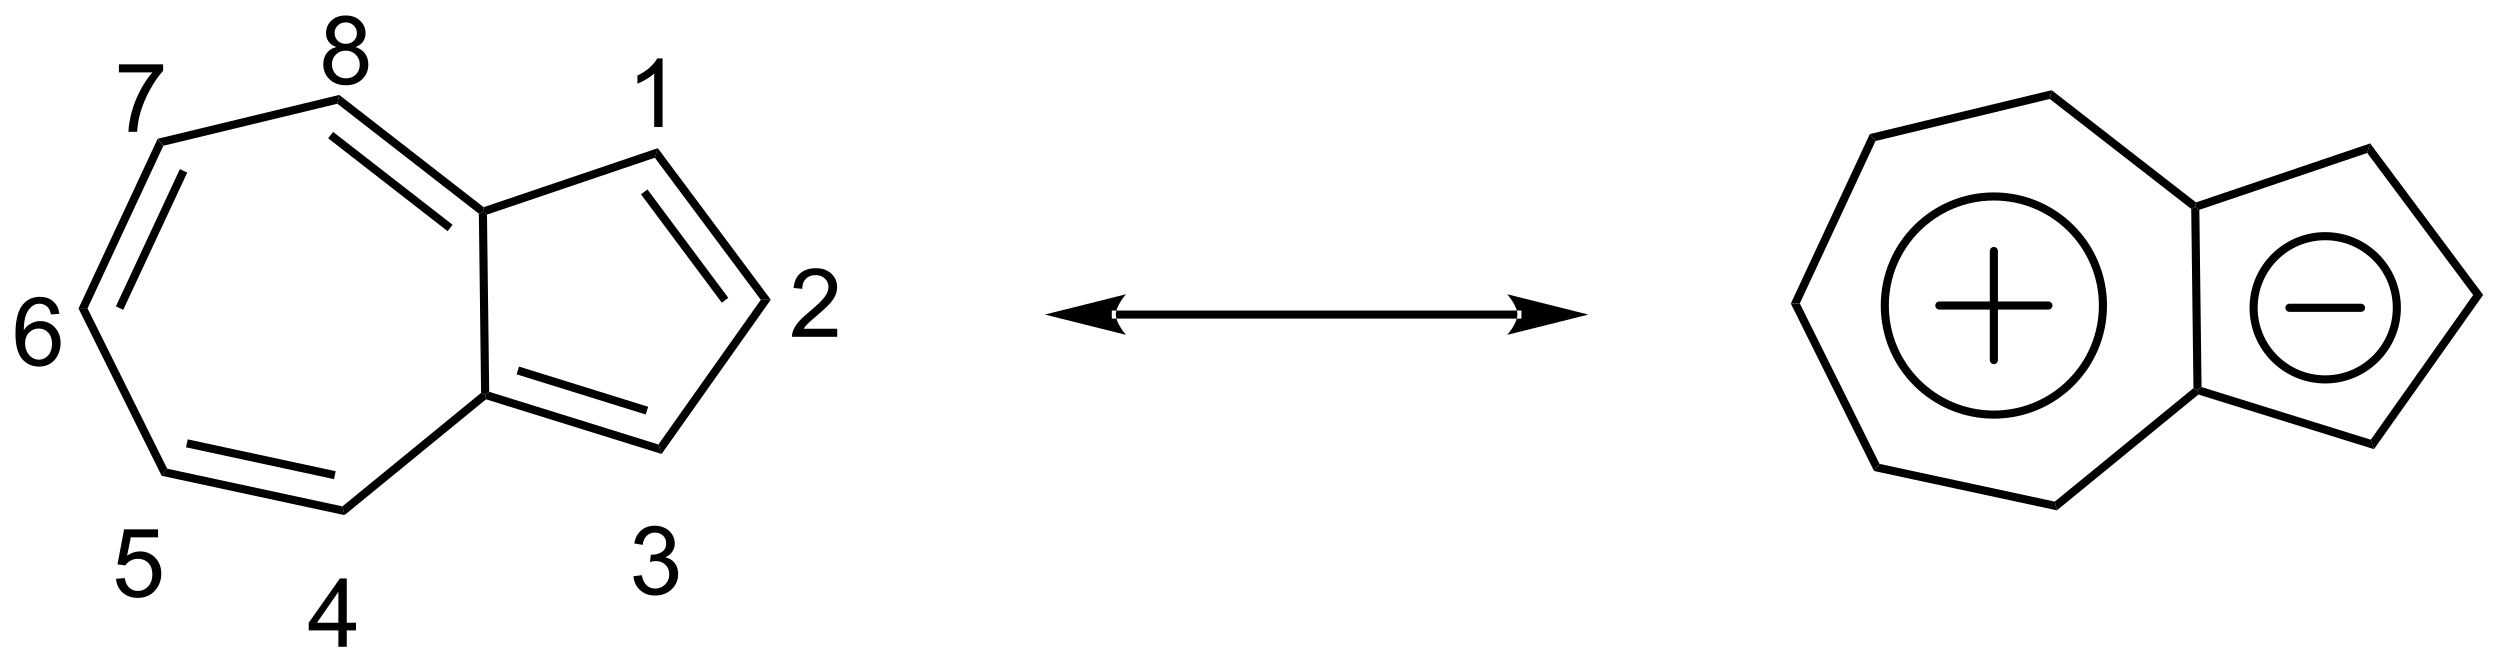 <?xml version="1.0" encoding="UTF-8"?>
<!DOCTYPE svg PUBLIC '-//W3C//DTD SVG 1.0//EN'
          'http://www.w3.org/TR/2001/REC-SVG-20010904/DTD/svg10.dtd'>
<svg stroke-dasharray="none" shape-rendering="auto" xmlns="http://www.w3.org/2000/svg" font-family="'Dialog'" text-rendering="auto" width="431" fill-opacity="1" color-interpolation="auto" color-rendering="auto" preserveAspectRatio="xMidYMid meet" font-size="12px" viewBox="0 0 431 115" fill="black" xmlns:xlink="http://www.w3.org/1999/xlink" stroke="black" image-rendering="auto" stroke-miterlimit="10" stroke-linecap="square" stroke-linejoin="miter" font-style="normal" stroke-width="1" height="115" stroke-dashoffset="0" font-weight="normal" stroke-opacity="1"
><!--Generated by the Batik Graphics2D SVG Generator--><defs id="genericDefs"
  /><g
  ><defs id="defs1"
    ><clipPath clipPathUnits="userSpaceOnUse" id="clipPath1"
      ><path d="M0.866 2.883 L162.399 2.883 L162.399 45.695 L0.866 45.695 L0.866 2.883 Z"
      /></clipPath
      ><clipPath clipPathUnits="userSpaceOnUse" id="clipPath2"
      ><path d="M-0.412 25.869 L-0.412 67.49 L156.629 67.49 L156.629 25.869 Z"
      /></clipPath
    ></defs
    ><g transform="scale(2.667,2.667) translate(-0.866,-2.883) matrix(1.029,0,0,1.029,1.29,-23.726)"
    ><path d="M9.484 34.593 L9.843 35.031 L5.083 45.239 L4.517 45.246 ZM10.888 36.484 L6.868 45.106 L7.33 45.321 L11.351 36.699 Z" stroke="none" clip-path="url(#clipPath2)"
    /></g
    ><g transform="matrix(2.743,0,0,2.743,1.131,-70.956)"
    ><path d="M4.517 45.246 L5.083 45.239 L10.096 55.325 L9.748 55.772 Z" stroke="none" clip-path="url(#clipPath2)"
    /></g
    ><g transform="matrix(2.743,0,0,2.743,1.131,-70.956)"
    ><path d="M9.748 55.772 L10.096 55.325 L21.107 57.694 L21.24 58.244 ZM11.279 53.982 L20.58 55.983 L20.687 55.484 L11.387 53.483 Z" stroke="none" clip-path="url(#clipPath2)"
    /></g
    ><g transform="matrix(2.743,0,0,2.743,1.131,-70.956)"
    ><path d="M21.24 58.244 L21.107 57.694 L29.824 50.562 L30.081 50.682 L30.136 50.966 Z" stroke="none" clip-path="url(#clipPath2)"
    /></g
    ><g transform="matrix(2.743,0,0,2.743,1.131,-70.956)"
    ><path d="M30.334 50.493 L30.081 50.682 L29.824 50.562 L29.684 39.3 L29.937 39.174 L30.195 39.356 Z" stroke="none" clip-path="url(#clipPath2)"
    /></g
    ><g transform="matrix(2.743,0,0,2.743,1.131,-70.956)"
    ><path d="M29.986 38.888 L29.937 39.174 L29.684 39.3 L20.791 32.388 L20.91 31.834 ZM28.035 39.996 L20.524 34.158 L20.211 34.56 L27.722 40.399 Z" stroke="none" clip-path="url(#clipPath2)"
    /></g
    ><g transform="matrix(2.743,0,0,2.743,1.131,-70.956)"
    ><path d="M20.91 31.834 L20.791 32.388 L9.843 35.031 L9.484 34.593 Z" stroke="none" clip-path="url(#clipPath2)"
    /></g
    ><g transform="matrix(2.743,0,0,2.743,1.131,-70.956)"
    ><path d="M30.136 50.966 L30.081 50.682 L30.334 50.493 L40.969 53.803 L41.171 54.4 ZM32.058 49.395 L40.172 51.92 L40.324 51.433 L32.209 48.907 Z" stroke="none" clip-path="url(#clipPath2)"
    /></g
    ><g transform="matrix(2.743,0,0,2.743,1.131,-70.956)"
    ><path d="M41.171 54.4 L40.969 53.803 L47.403 44.711 L48.033 44.703 Z" stroke="none" clip-path="url(#clipPath2)"
    /></g
    ><g transform="matrix(2.743,0,0,2.743,1.131,-70.956)"
    ><path d="M48.033 44.703 L47.403 44.711 L40.744 35.782 L40.931 35.18 ZM45.362 44.587 L40.281 37.774 L39.872 38.079 L44.953 44.892 Z" stroke="none" clip-path="url(#clipPath2)"
    /></g
    ><g transform="matrix(2.743,0,0,2.743,1.131,-70.956)"
    ><path d="M40.931 35.18 L40.744 35.782 L30.195 39.356 L29.937 39.174 L29.986 38.888 Z" stroke="none" clip-path="url(#clipPath2)"
    /></g
    ><g transform="matrix(2.743,0,0,2.743,1.131,-70.956)"
    ><path d="M117.108 34.293 L117.467 34.731 L112.707 44.939 L112.141 44.946 Z" stroke="none" clip-path="url(#clipPath2)"
    /></g
    ><g transform="matrix(2.743,0,0,2.743,1.131,-70.956)"
    ><path d="M112.141 44.946 L112.707 44.939 L117.72 55.025 L117.372 55.472 Z" stroke="none" clip-path="url(#clipPath2)"
    /></g
    ><g transform="matrix(2.743,0,0,2.743,1.131,-70.956)"
    ><path d="M117.372 55.472 L117.72 55.025 L128.731 57.394 L128.864 57.944 Z" stroke="none" clip-path="url(#clipPath2)"
    /></g
    ><g transform="matrix(2.743,0,0,2.743,1.131,-70.956)"
    ><path d="M128.864 57.944 L128.731 57.394 L137.448 50.262 L137.705 50.382 L137.76 50.666 Z" stroke="none" clip-path="url(#clipPath2)"
    /></g
    ><g transform="matrix(2.743,0,0,2.743,1.131,-70.956)"
    ><path d="M137.958 50.194 L137.705 50.382 L137.448 50.262 L137.308 39 L137.561 38.874 L137.819 39.056 Z" stroke="none" clip-path="url(#clipPath2)"
    /></g
    ><g transform="matrix(2.743,0,0,2.743,1.131,-70.956)"
    ><path d="M137.61 38.589 L137.561 38.874 L137.308 39 L128.415 32.088 L128.535 31.535 Z" stroke="none" clip-path="url(#clipPath2)"
    /></g
    ><g transform="matrix(2.743,0,0,2.743,1.131,-70.956)"
    ><path d="M128.535 31.535 L128.415 32.088 L117.467 34.731 L117.108 34.293 Z" stroke="none" clip-path="url(#clipPath2)"
    /></g
    ><g transform="matrix(2.743,0,0,2.743,1.131,-70.956)"
    ><path d="M137.76 50.666 L137.705 50.382 L137.958 50.194 L148.593 53.503 L148.795 54.1 Z" stroke="none" clip-path="url(#clipPath2)"
    /></g
    ><g transform="matrix(2.743,0,0,2.743,1.131,-70.956)"
    ><path d="M148.795 54.1 L148.593 53.503 L155.027 44.411 L155.657 44.403 Z" stroke="none" clip-path="url(#clipPath2)"
    /></g
    ><g transform="matrix(2.743,0,0,2.743,1.131,-70.956)"
    ><path d="M155.657 44.403 L155.027 44.411 L148.368 35.483 L148.555 34.881 Z" stroke="none" clip-path="url(#clipPath2)"
    /></g
    ><g transform="matrix(2.743,0,0,2.743,1.131,-70.956)"
    ><path d="M148.555 34.881 L148.368 35.483 L137.819 39.056 L137.561 38.874 L137.61 38.589 Z" stroke="none" clip-path="url(#clipPath2)"
    /></g
    ><g transform="matrix(2.743,0,0,2.743,1.131,-70.956)"
    ><path d="M94.957 45.894 L94.957 45.894 L69.719 45.894 L69.464 45.894 L69.464 45.384 L69.719 45.384 L94.957 45.384 L95.212 45.384 L95.212 45.894 ZM99.421 45.639 L94.319 44.363 C94.319 44.363 94.957 45.081 94.957 45.639 C94.957 46.197 94.319 46.914 94.319 46.914 ZM65.255 45.639 L70.357 46.914 C70.357 46.914 69.719 46.197 69.719 45.639 C69.719 45.081 70.357 44.363 70.357 44.363 Z" stroke="none" clip-path="url(#clipPath2)"
    /></g
    ><g stroke-width="0.51" transform="matrix(2.743,0,0,2.743,1.131,-70.956)" stroke-linejoin="round" stroke-linecap="round"
    ><path fill="none" d="M124.904 51.926 C121.118 51.926 118.049 48.857 118.049 45.071 C118.049 41.285 121.118 38.216 124.904 38.216 C128.691 38.216 131.76 41.285 131.76 45.071 C131.76 48.857 128.691 51.926 124.904 51.926 M121.477 45.071 L128.332 45.071 M124.904 41.643 L124.904 48.499" clip-path="url(#clipPath2)"
    /></g
    ><g stroke-width="0.51" transform="matrix(2.743,0,0,2.743,1.131,-70.956)" stroke-linejoin="round" stroke-linecap="round"
    ><path fill="none" d="M145.73 49.714 C143.244 49.714 141.229 47.698 141.229 45.213 C141.229 42.727 143.244 40.712 145.73 40.712 C148.216 40.712 150.231 42.727 150.231 45.213 C150.231 47.698 148.216 49.714 145.73 49.714 M143.48 45.213 L147.98 45.213" clip-path="url(#clipPath2)"
    /></g
    ><g transform="matrix(2.743,0,0,2.743,1.131,-70.956)"
    ><path d="M41.231 33.85 L40.704 33.85 L40.704 30.489 Q40.513 30.671 40.204 30.852 Q39.896 31.034 39.65 31.126 L39.65 30.616 Q40.091 30.407 40.421 30.112 Q40.753 29.815 40.892 29.538 L41.231 29.538 L41.231 33.85 Z" stroke="none" clip-path="url(#clipPath2)"
    /></g
    ><g transform="matrix(2.743,0,0,2.743,1.131,-70.956)"
    ><path d="M52.207 46.53 L52.207 47.038 L49.367 47.038 Q49.361 46.846 49.429 46.67 Q49.537 46.381 49.775 46.1 Q50.015 45.819 50.466 45.45 Q51.166 44.875 51.412 44.539 Q51.658 44.203 51.658 43.905 Q51.658 43.592 51.433 43.377 Q51.211 43.16 50.849 43.16 Q50.468 43.16 50.24 43.389 Q50.011 43.618 50.009 44.022 L49.466 43.967 Q49.523 43.36 49.886 43.043 Q50.25 42.725 50.861 42.725 Q51.48 42.725 51.84 43.069 Q52.201 43.41 52.201 43.916 Q52.201 44.174 52.095 44.424 Q51.99 44.672 51.744 44.948 Q51.5 45.223 50.931 45.703 Q50.457 46.102 50.322 46.245 Q50.187 46.387 50.099 46.53 L52.207 46.53 Z" stroke="none" clip-path="url(#clipPath2)"
    /></g
    ><g transform="matrix(2.743,0,0,2.743,1.131,-70.956)"
    ><path d="M39.397 62.087 L39.924 62.017 Q40.016 62.466 40.233 62.663 Q40.452 62.86 40.766 62.86 Q41.137 62.86 41.393 62.602 Q41.651 62.345 41.651 61.964 Q41.651 61.6 41.413 61.366 Q41.176 61.13 40.809 61.13 Q40.661 61.13 40.438 61.188 L40.497 60.725 Q40.549 60.731 40.581 60.731 Q40.919 60.731 41.188 60.556 Q41.458 60.38 41.458 60.013 Q41.458 59.724 41.26 59.534 Q41.065 59.343 40.755 59.343 Q40.446 59.343 40.241 59.536 Q40.036 59.729 39.977 60.116 L39.45 60.022 Q39.547 59.491 39.889 59.2 Q40.233 58.909 40.743 58.909 Q41.094 58.909 41.389 59.059 Q41.686 59.21 41.842 59.472 Q41.999 59.731 41.999 60.024 Q41.999 60.304 41.848 60.532 Q41.7 60.761 41.407 60.895 Q41.788 60.983 41.999 61.261 Q42.21 61.536 42.21 61.952 Q42.21 62.515 41.799 62.907 Q41.389 63.298 40.762 63.298 Q40.198 63.298 39.823 62.962 Q39.45 62.624 39.397 62.087 Z" stroke="none" clip-path="url(#clipPath2)"
    /></g
    ><g transform="matrix(2.743,0,0,2.743,1.131,-70.956)"
    ><path d="M20.855 66.518 L20.855 65.489 L18.991 65.489 L18.991 65.007 L20.952 62.223 L21.382 62.223 L21.382 65.007 L21.962 65.007 L21.962 65.489 L21.382 65.489 L21.382 66.518 L20.855 66.518 ZM20.855 65.007 L20.855 63.069 L19.511 65.007 L20.855 65.007 Z" stroke="none" clip-path="url(#clipPath2)"
    /></g
    ><g transform="matrix(2.743,0,0,2.743,1.131,-70.956)"
    ><path d="M6.877 62.246 L7.43 62.2 Q7.492 62.604 7.715 62.807 Q7.94 63.01 8.256 63.01 Q8.637 63.01 8.9 62.723 Q9.164 62.436 9.164 61.961 Q9.164 61.51 8.91 61.25 Q8.658 60.989 8.248 60.989 Q7.992 60.989 7.787 61.106 Q7.582 61.221 7.465 61.405 L6.971 61.34 L7.387 59.135 L9.522 59.135 L9.522 59.639 L7.809 59.639 L7.576 60.793 Q7.963 60.524 8.389 60.524 Q8.951 60.524 9.338 60.914 Q9.725 61.303 9.725 61.914 Q9.725 62.498 9.385 62.922 Q8.971 63.446 8.256 63.446 Q7.67 63.446 7.299 63.117 Q6.93 62.787 6.877 62.246 Z" stroke="none" clip-path="url(#clipPath2)"
    /></g
    ><g transform="matrix(2.743,0,0,2.743,1.131,-70.956)"
    ><path d="M3.32 45.592 L2.794 45.633 Q2.724 45.322 2.595 45.181 Q2.382 44.957 2.068 44.957 Q1.816 44.957 1.626 45.097 Q1.376 45.279 1.232 45.629 Q1.089 45.976 1.083 46.621 Q1.275 46.33 1.55 46.189 Q1.825 46.049 2.126 46.049 Q2.654 46.049 3.025 46.437 Q3.396 46.826 3.396 47.441 Q3.396 47.846 3.22 48.193 Q3.046 48.539 2.741 48.724 Q2.437 48.91 2.05 48.91 Q1.392 48.91 0.976 48.426 Q0.56 47.939 0.56 46.826 Q0.56 45.58 1.019 45.016 Q1.421 44.523 2.101 44.523 Q2.607 44.523 2.931 44.809 Q3.255 45.092 3.32 45.592 ZM1.165 47.443 Q1.165 47.717 1.281 47.967 Q1.398 48.215 1.605 48.346 Q1.814 48.474 2.042 48.474 Q2.376 48.474 2.616 48.205 Q2.857 47.935 2.857 47.472 Q2.857 47.027 2.619 46.771 Q2.382 46.516 2.021 46.516 Q1.663 46.516 1.413 46.771 Q1.165 47.027 1.165 47.443 Z" stroke="none" clip-path="url(#clipPath2)"
    /></g
    ><g transform="matrix(2.743,0,0,2.743,1.131,-70.956)"
    ><path d="M7.062 30.418 L7.062 29.91 L9.841 29.91 L9.841 30.32 Q9.431 30.758 9.029 31.482 Q8.627 32.205 8.406 32.969 Q8.248 33.508 8.205 34.15 L7.662 34.15 Q7.671 33.642 7.861 32.926 Q8.052 32.207 8.408 31.541 Q8.763 30.875 9.166 30.418 L7.062 30.418 Z" stroke="none" clip-path="url(#clipPath2)"
    /></g
    ><g transform="matrix(2.743,0,0,2.743,1.131,-70.956)"
    ><path d="M20.725 28.823 Q20.397 28.704 20.238 28.481 Q20.08 28.259 20.08 27.948 Q20.08 27.479 20.416 27.161 Q20.754 26.841 21.315 26.841 Q21.877 26.841 22.219 27.167 Q22.563 27.493 22.563 27.962 Q22.563 28.261 22.404 28.483 Q22.248 28.704 21.93 28.823 Q22.325 28.952 22.532 29.239 Q22.738 29.526 22.738 29.925 Q22.738 30.476 22.348 30.852 Q21.959 31.227 21.323 31.227 Q20.688 31.227 20.297 30.851 Q19.908 30.474 19.908 29.911 Q19.908 29.491 20.119 29.21 Q20.332 28.927 20.725 28.823 ZM20.619 27.93 Q20.619 28.235 20.815 28.429 Q21.012 28.622 21.326 28.622 Q21.631 28.622 21.825 28.43 Q22.02 28.237 22.02 27.96 Q22.02 27.669 21.819 27.472 Q21.619 27.274 21.321 27.274 Q21.018 27.274 20.819 27.468 Q20.619 27.661 20.619 27.93 ZM20.45 29.913 Q20.45 30.14 20.557 30.351 Q20.664 30.561 20.875 30.677 Q21.086 30.792 21.328 30.792 Q21.707 30.792 21.953 30.55 Q22.2 30.305 22.2 29.93 Q22.2 29.55 21.946 29.302 Q21.692 29.052 21.311 29.052 Q20.94 29.052 20.694 29.298 Q20.45 29.544 20.45 29.913 Z" stroke="none" clip-path="url(#clipPath2)"
    /></g
  ></g
></svg
>
